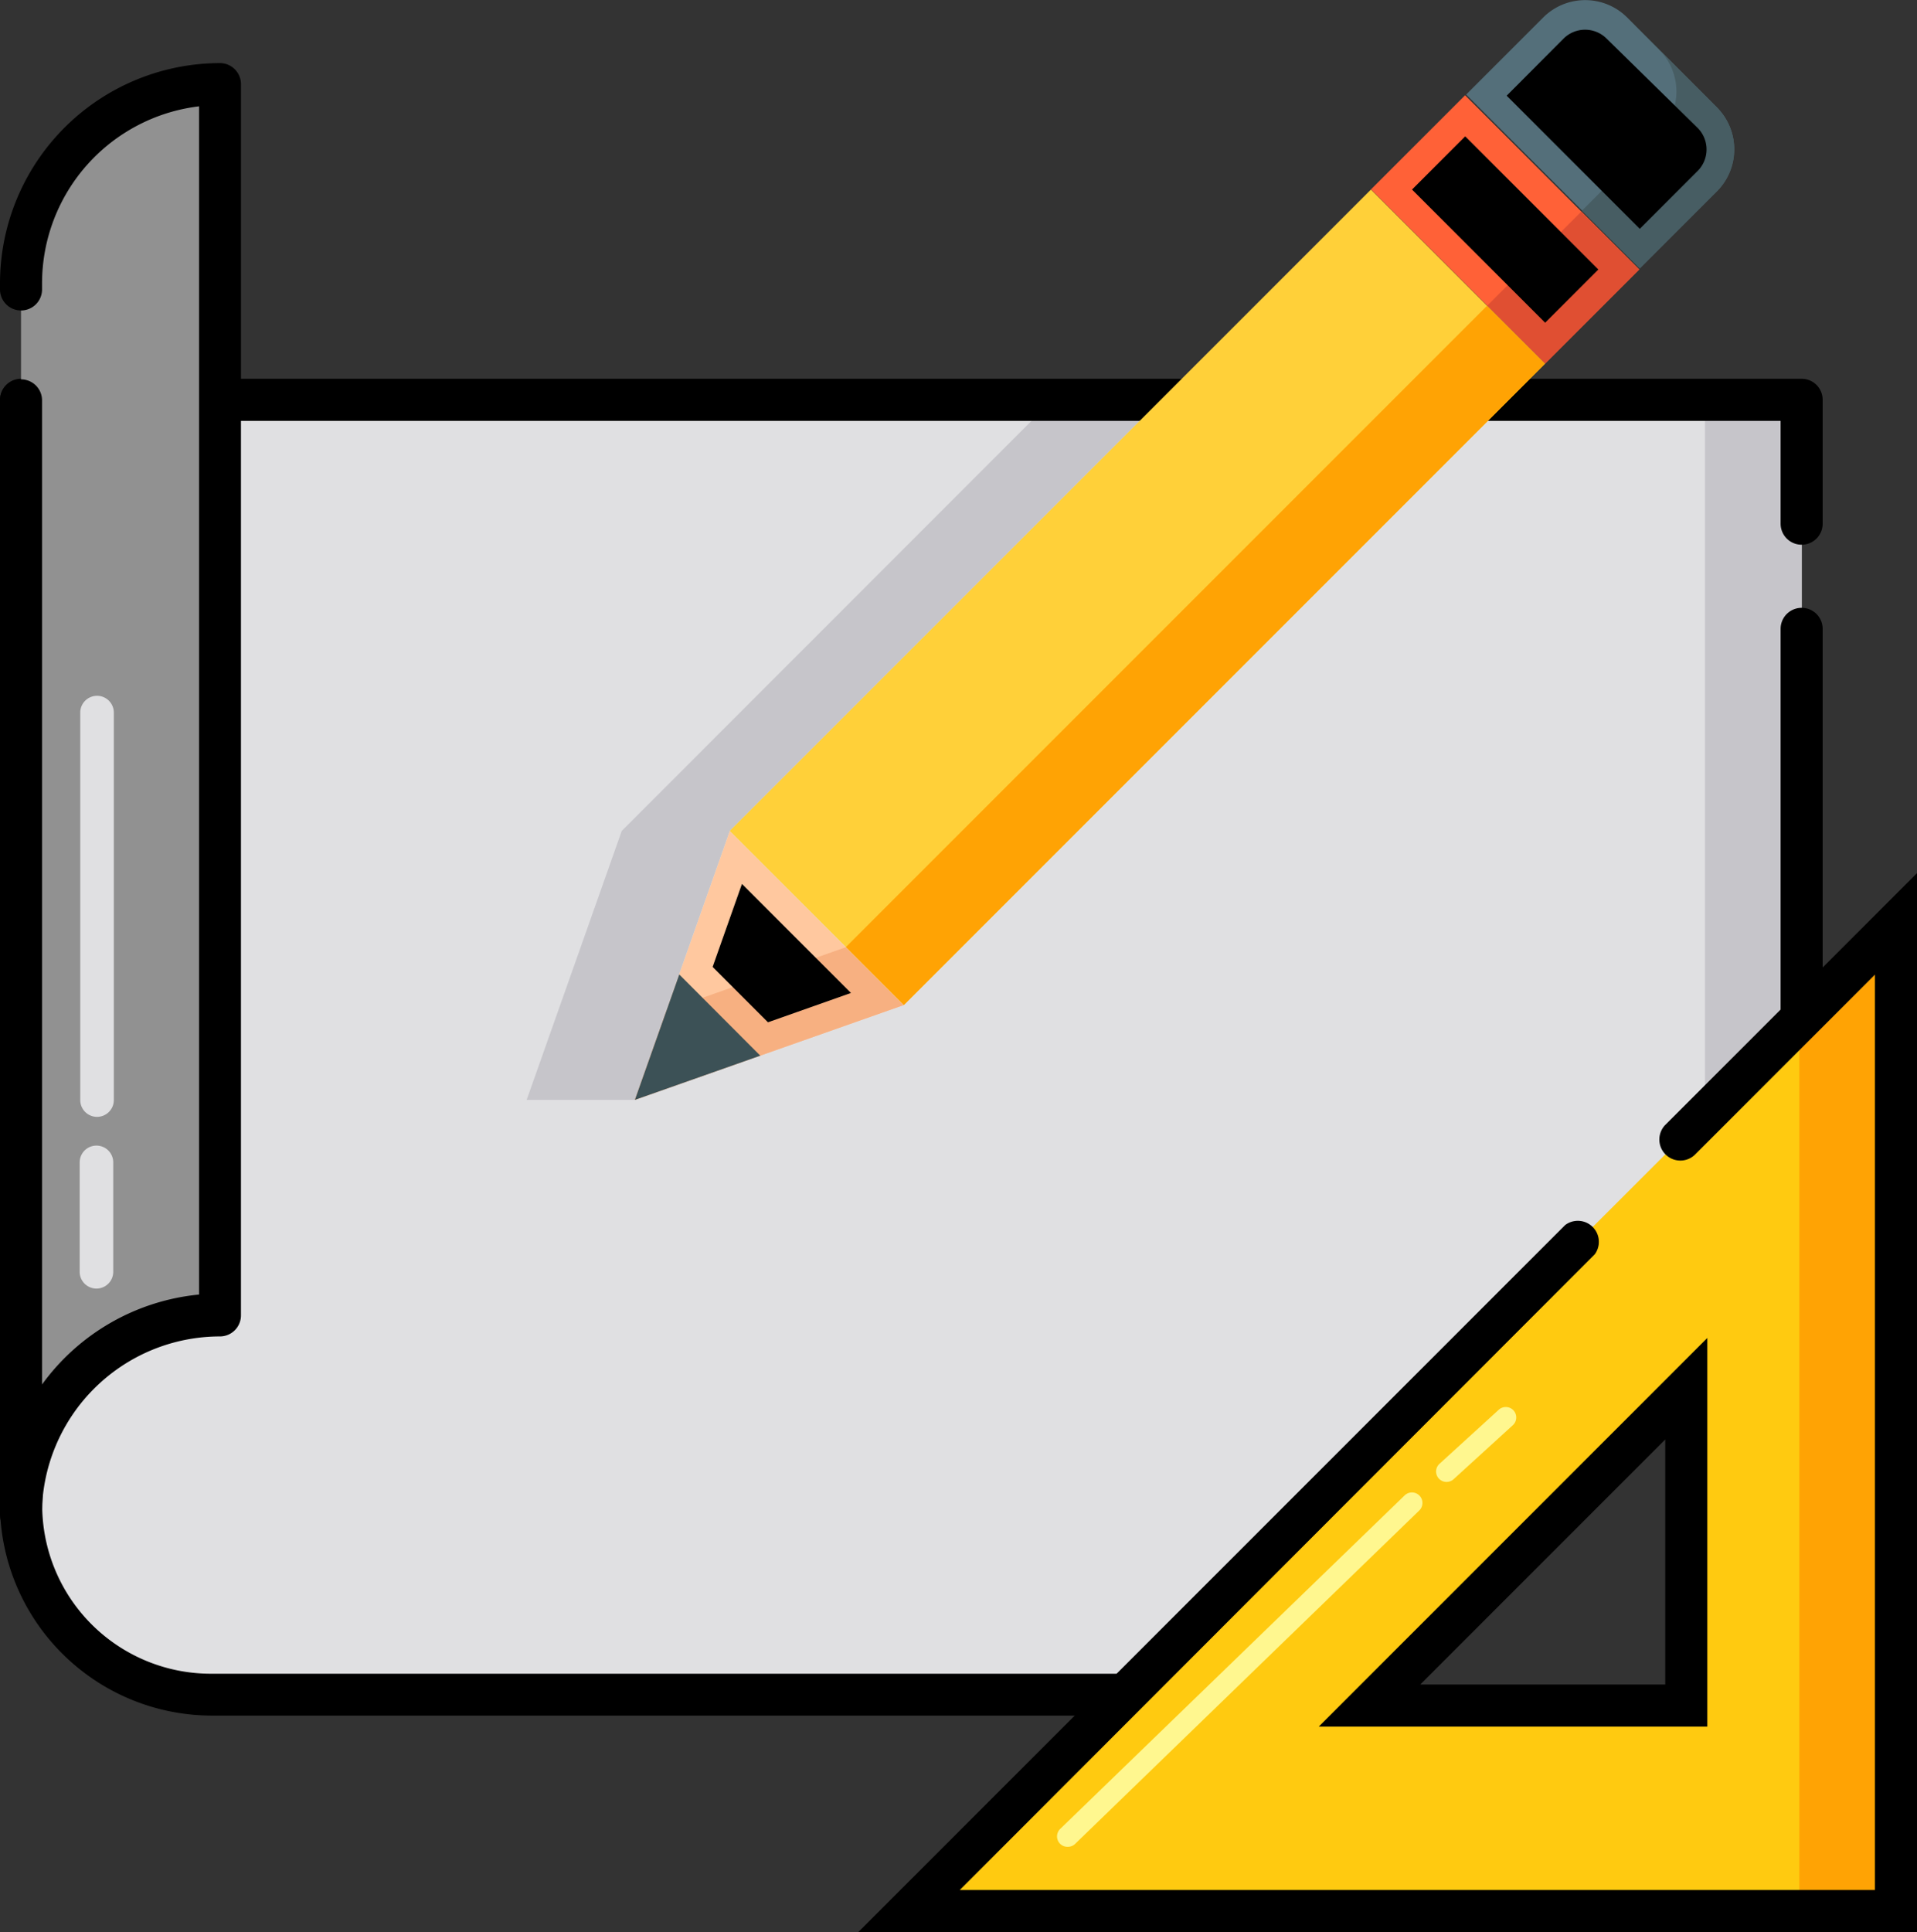 <svg id="Layer_1" data-name="Layer 1" xmlns="http://www.w3.org/2000/svg" viewBox="0 0 99.37 100.13"><rect x="0" y="0" width="99.37" height="100.13" fill="#333333" stroke="none"/><defs><style>.cls-1{fill:#e0e0e2;}.cls-2{fill:#c6c5ca;}.cls-3{fill:#546f7a;}.cls-4{fill:#475d63;}.cls-5{fill:#ff6137;}.cls-6{fill:#e04f32;}.cls-7{fill:#ffc89f;}.cls-8{fill:#f7b081;}.cls-9{fill:#ffd039;}.cls-10{fill:#ffa304;}.cls-11{fill:#919191;}.cls-12{fill:#3c5156;}.cls-13{fill:#ffca10;}.cls-14{fill:#fff78f;}</style></defs><title>architecture</title><path class="cls-1" d="M1.1,20.72s.14,51.92,0,57.5A9.88,9.88,0,0,0,11,87.83H60.51L93.39,54.95V20.72Z"/><polygon class="cls-2" points="27.3 57 32.91 57 37.83 43.06 60.17 20.72 54.56 20.72 32.23 43.06 27.3 57"/><polygon class="cls-2" points="88.38 20.72 88.38 59.95 93.39 54.95 93.39 20.72 88.38 20.72"/><path d="M60.51,88.91H11A11,11,0,0,1,0,78.25s0,0,0-.06C.15,72.7,0,21.24,0,20.72A1.09,1.09,0,0,1,1.1,19.63H93.39a1.09,1.09,0,0,1,1.09,1.09v6.42a1.09,1.09,0,0,1-2.18,0V21.81H2.19c0,7.51.13,51.19,0,56.41A8.74,8.74,0,0,0,11,86.74H60.06L92.3,54.5V32.59a1.09,1.09,0,0,1,2.18,0V54.95a1.09,1.09,0,0,1-.32.77L61.28,88.6A1.09,1.09,0,0,1,60.51,88.91Z"/><path class="cls-3" d="M89,5.57,84.34.9A3.08,3.08,0,0,0,80,.9l-4,4,9,9,4-4A3.08,3.08,0,0,0,89,5.57Z"/><path class="cls-4" d="M89,5.57l-3-3a3.08,3.08,0,0,1,0,4.35l-4,4,3,3,4-4A3.08,3.08,0,0,0,89,5.57Z"/><rect class="cls-5" x="74.57" y="5.51" width="6.9" height="12.76" transform="translate(14.44 58.65) rotate(-45)"/><rect class="cls-6" x="77.58" y="12.78" width="6.9" height="4.25" transform="translate(13.2 61.66) rotate(-45)"/><polygon class="cls-7" points="32.91 57 46.84 52.09 37.83 43.07 32.91 57"/><polygon class="cls-8" points="43.84 49.09 34.55 52.37 32.91 57 46.84 52.09 43.84 49.09"/><rect class="cls-9" x="35.46" y="24.57" width="47" height="12.76" transform="translate(-4.62 50.76) rotate(-45)"/><rect class="cls-10" x="38.47" y="31.84" width="47" height="4.25" transform="translate(-5.87 53.77) rotate(-45)"/><path class="cls-11" d="M11.4,68.17V4.35A10.32,10.32,0,0,0,1.09,14.67V78.49A10.32,10.32,0,0,1,11.4,68.17Z"/><polygon class="cls-12" points="32.91 57 39.41 54.71 35.21 50.5 32.91 57"/><rect x="76.07" y="7.02" width="3.9" height="9.76" transform="translate(14.44 58.65) rotate(-45)"/><path d="M81.05,2a1.58,1.58,0,0,1,2.23,0L88,6.63a1.58,1.58,0,0,1,0,2.23l-3,3-6.9-6.9Z"/><polygon points="39.81 52.98 36.94 50.11 38.46 45.81 44.11 51.46 39.81 52.98"/><path d="M1.09,79.58A1.09,1.09,0,0,1,0,78.49V20.75a1.09,1.09,0,0,1,2.18,0v51a11.41,11.41,0,0,1,8.14-4.66V5.51a9.24,9.24,0,0,0-8.14,9.16V15A1.09,1.09,0,1,1,0,15v-.3A11.42,11.42,0,0,1,11.4,3.27a1.09,1.09,0,0,1,1.09,1.09V68.17a1.09,1.09,0,0,1-1.09,1.09,9.24,9.24,0,0,0-9.23,9.23A1.09,1.09,0,0,1,1.09,79.58Z"/><path class="cls-13" d="M47.12,99H98.28V47.88ZM87.41,88.39H71L87.41,72Z"/><polygon class="cls-10" points="93.27 52.89 93.27 99.04 98.28 99.04 98.28 47.88 93.27 52.89"/><path d="M99.37,100.13H44.49L81.13,63.49A1.09,1.09,0,0,1,82.67,65L49.75,97.95H97.19V50.51l-9.35,9.35a1.09,1.09,0,0,1-1.54-1.54L99.37,45.25ZM88.5,89.48H68.36L88.5,69.34ZM73.62,87.3h12.7V74.6Z"/><path class="cls-1" d="M5,57.88A.87.87,0,0,1,4.16,57V36.93a.87.87,0,0,1,1.74,0V57A.87.87,0,0,1,5,57.88Z"/><path class="cls-1" d="M5,66.78a.87.87,0,0,1-.87-.87V60.24a.87.87,0,0,1,1.74,0v5.66A.87.87,0,0,1,5,66.78Z"/><path class="cls-14" d="M55.35,95.71a.54.54,0,0,1-.38-.94L72.81,77.5a.54.54,0,0,1,.76.78L55.73,95.56A.54.54,0,0,1,55.35,95.71Z"/><path class="cls-14" d="M75,76.8a.54.54,0,0,1-.37-.95l3.06-2.79a.54.54,0,1,1,.73.8l-3.06,2.79A.54.54,0,0,1,75,76.8Z"/></svg>